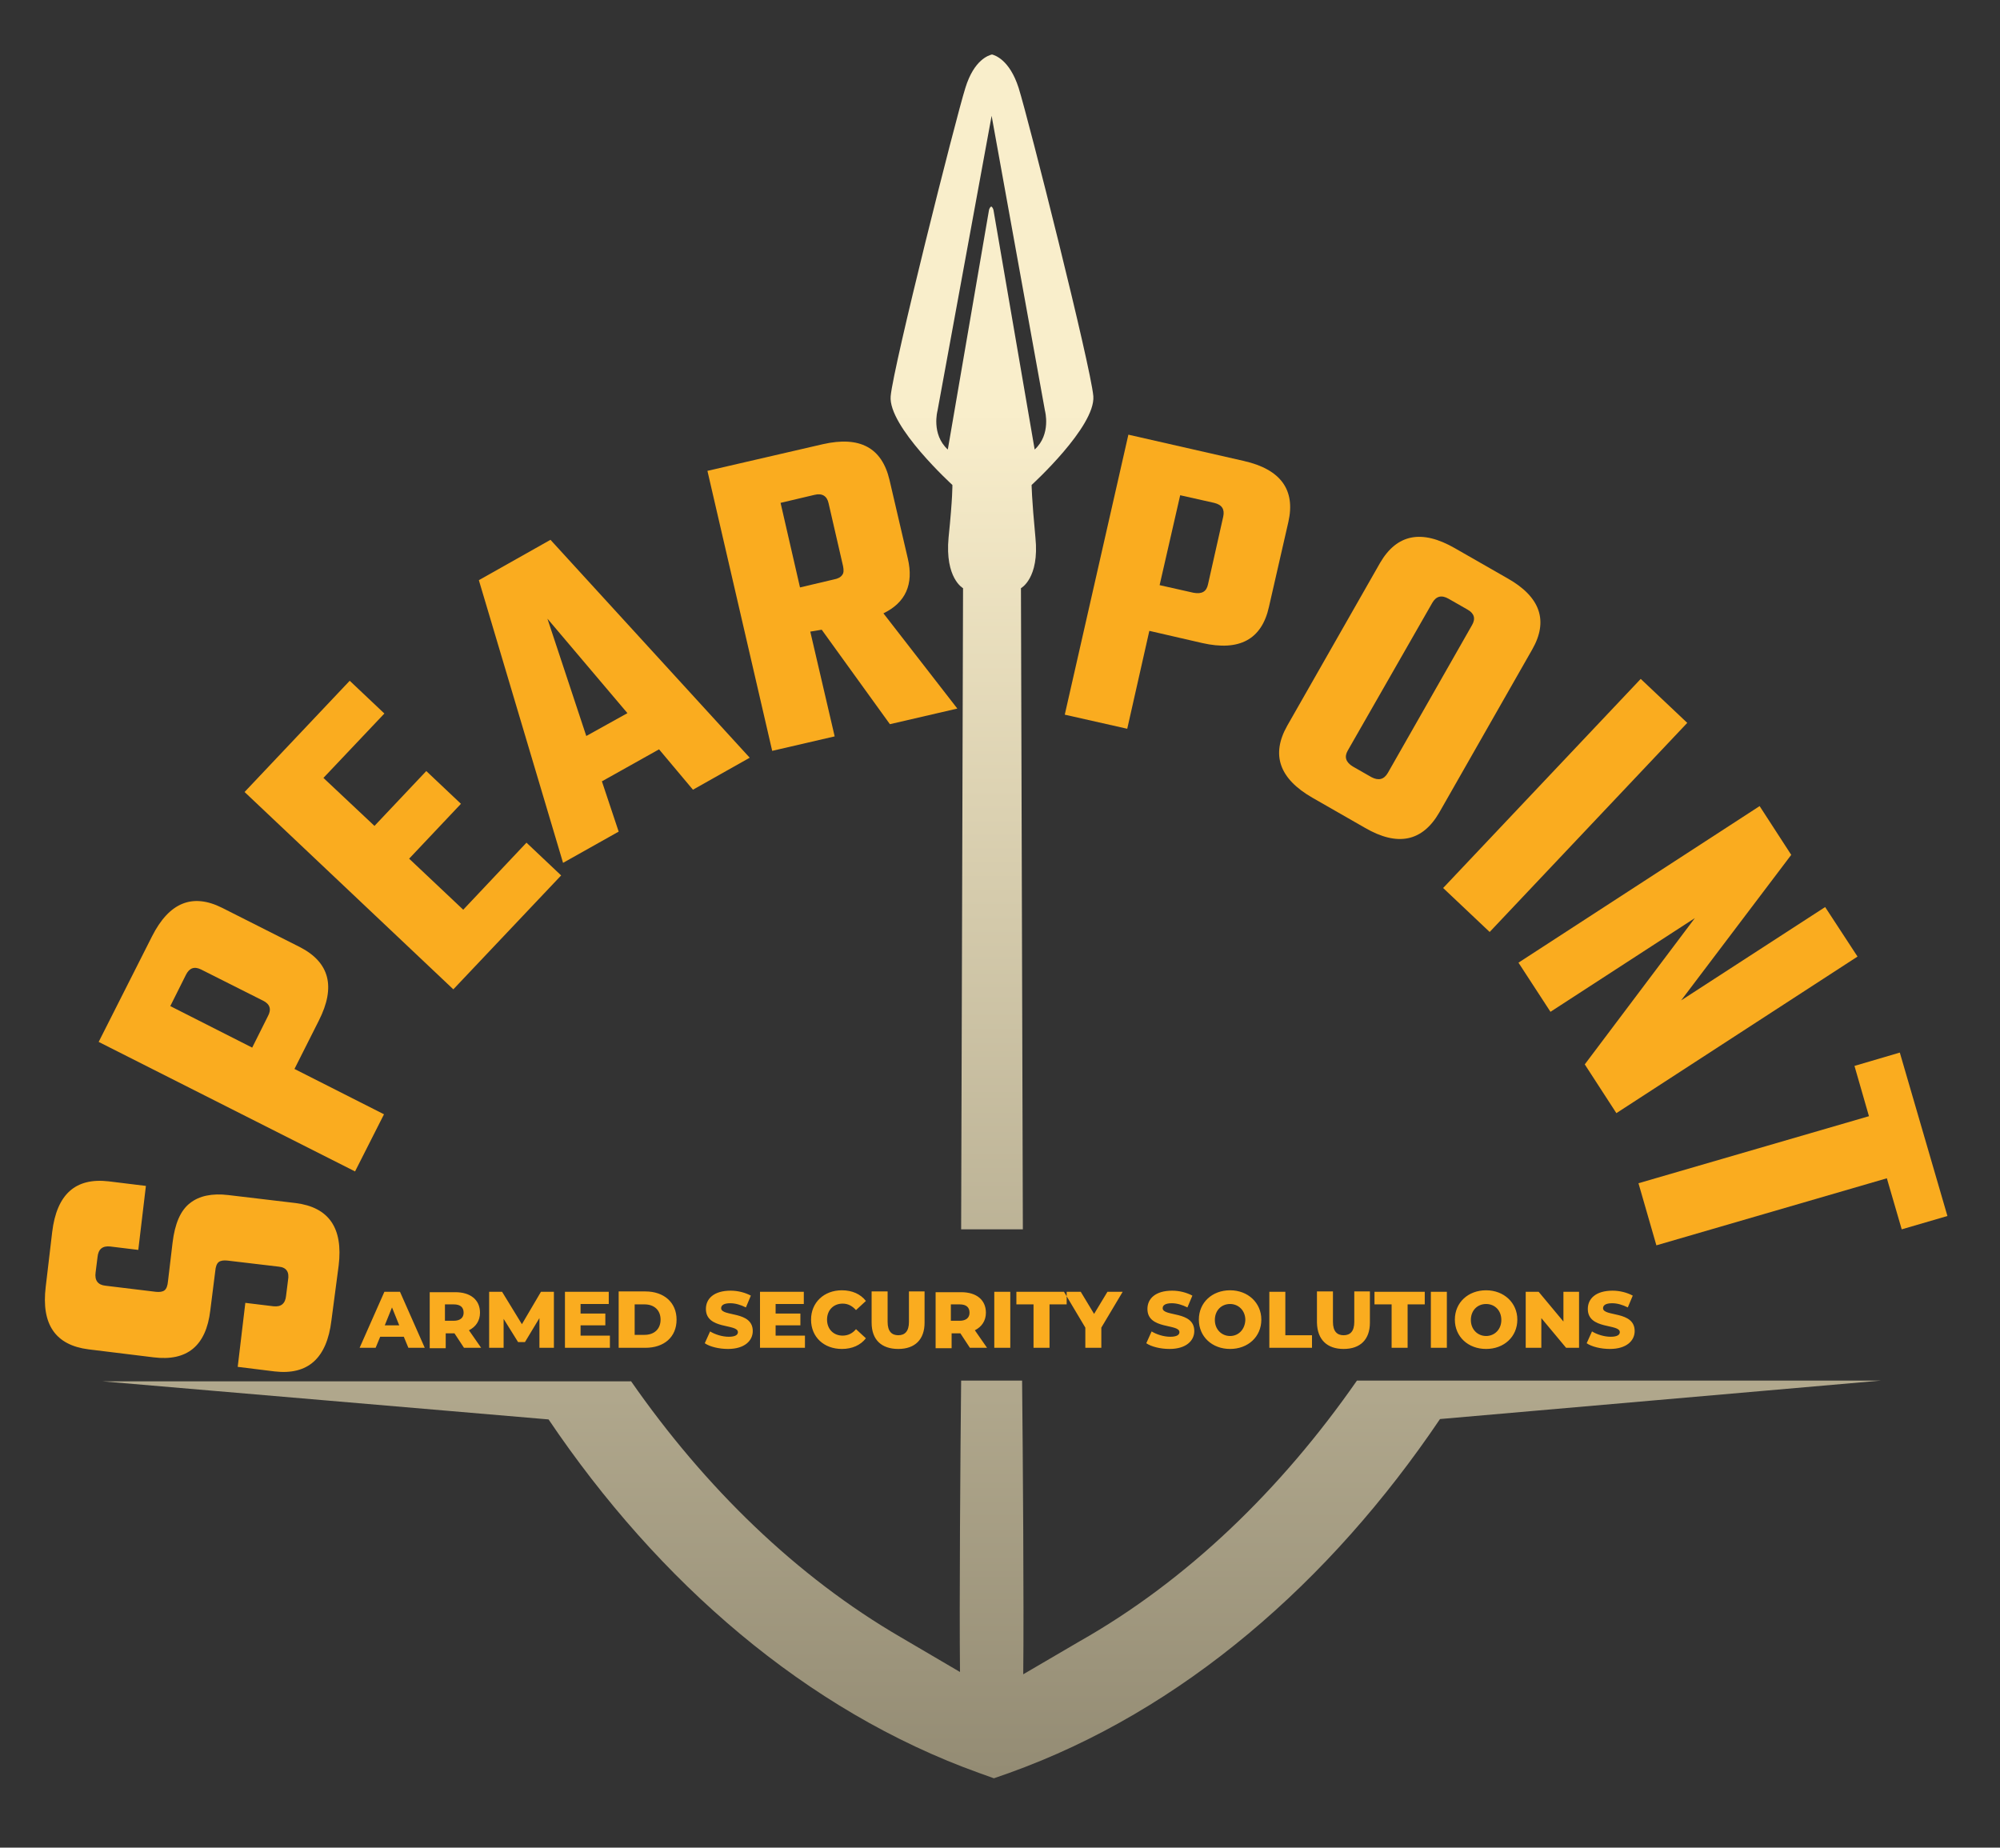 <?xml version="1.0" encoding="utf-8"?>
<!-- Generator: Adobe Illustrator 26.5.0, SVG Export Plug-In . SVG Version: 6.00 Build 0)  -->
<svg version="1.1" id="Layer_1" xmlns="http://www.w3.org/2000/svg" xmlns:xlink="http://www.w3.org/1999/xlink" x="0px" y="0px"
	 viewBox="0 0 525 485" style="enable-background:new 0 0 525 485;" xml:space="preserve">
<rect x="0" y="0" width="525" height="485" fill="#333333" stroke="none"/>
<style type="text/css">
	.st0{fill-rule:evenodd;clip-rule:evenodd;fill:#FAAC1F;}
	.st1{fill-rule:evenodd;clip-rule:evenodd;fill:url(#SVGID_1_);}
</style>
<path class="st0" d="M73.2,332.5l-13.5-1.6c-1-0.1-1.8,0-2.3,0.4s-0.8,1.2-0.9,2.4L55.2,344c-1.1,9.3-6.1,13.4-14.9,12.3l-17.1-2.1
	c-8.6-1.1-12.4-6.5-11.2-16.4l1.7-14.4c1.2-9.9,6.1-14.3,14.8-13.3l9.8,1.2l-2,16.8l-7.4-0.9c-2-0.2-3.1,0.7-3.3,2.8l-0.5,4
	c-0.3,2.1,0.6,3.3,2.6,3.5l13.2,1.6c1,0.1,1.8,0,2.3-0.4c0.5-0.4,0.8-1.2,0.9-2.4l1.2-10.1c0.6-5,2.1-8.5,4.6-10.4
	c2.4-1.9,5.8-2.6,10-2.1l17.7,2.1c8.7,1.1,12.5,6.5,11.3,16.4L87,346.6c-1.2,10-6.2,14.4-14.9,13.4l-9.7-1.2l2-16.8l7.4,0.9
	c2,0.2,3.1-0.7,3.3-2.8l0.5-4C76,333.9,75.2,332.7,73.2,332.5L73.2,332.5z M69.1,262.7l-16.3-8.2c-1.8-0.9-3.1-0.4-4,1.4l-4.1,8.2
	L66.2,275l4.1-8.2C71.3,265,70.9,263.6,69.1,262.7L69.1,262.7z M25.9,273.5l14-27.7c4.5-8.9,10.6-11.4,18.4-7.5l20.4,10.3
	c7.8,4,9.5,10.4,5,19.3l-6.4,12.7l23.5,11.9l-7.6,15L25.9,273.5L25.9,273.5z M121.6,238.8l16.6-17.6l9.1,8.6L119,259.7l-54.8-51.8
	l27.6-29.2l9.1,8.6l-16,16.9l13.4,12.6l13.6-14.4l9.1,8.6l-13.6,14.4L121.6,238.8L121.6,238.8z M153.9,193.2l10.8-6l-21-24.8
	L153.9,193.2L153.9,193.2z M181.9,207.3l14.9-8.4l-52.3-57.2l-18.8,10.6l22.1,74.2l14.6-8.2l-4.4-13.2l15-8.4L181.9,207.3
	L181.9,207.3z M204.9,132l5.1,22.2l8.9-2.1c1.1-0.2,1.8-0.6,2.2-1.2c0.4-0.5,0.4-1.3,0.2-2.3l-3.8-16.5c-0.4-1.9-1.7-2.7-3.7-2.2
	L204.9,132L204.9,132z M212.7,165.8l6.4,27.5l-16.4,3.8l-17-73.5l30.3-7c9.7-2.2,15.5,0.9,17.5,9.4l4.8,20.6
	c1.6,6.8-0.6,11.6-6.4,14.4l19.4,25l-17.7,4.1l-17.9-24.8L212.7,165.8z"/>
<path class="st0" d="M317.1,153.4l4-17.8c0.4-1.9-0.3-3.1-2.4-3.6l-8.9-2l-5.4,23.6l8.9,2C315.5,156,316.7,155.3,317.1,153.4
	L317.1,153.4z M296.2,114.1l30.3,6.9c9.7,2.2,13.6,7.6,11.7,16l-5.1,22.3c-1.9,8.6-7.8,11.7-17.5,9.5l-13.9-3.2l-5.8,25.7l-16.4-3.7
	L296.2,114.1z"/>
<path class="st0" d="M364.3,202.9l22.1-38.8c1-1.7,0.6-3.1-1.2-4.1l-4.9-2.8c-1.9-1.1-3.3-0.7-4.3,1L353.8,197
	c-1,1.7-0.5,3.1,1.3,4.2l4.9,2.8C361.9,205,363.3,204.6,364.3,202.9L364.3,202.9z M381.9,143.9l13.8,7.9c8.7,4.9,10.8,11.2,6.5,18.7
	l-24.4,42.8c-4.4,7.6-10.9,9-19.5,4l-13.8-7.9c-8.7-5-10.9-11.3-6.6-18.9l24.4-42.8C366.7,140.2,373.2,138.9,381.9,143.9z"/>
<rect x="373" y="203.1" transform="matrix(0.687 -0.727 0.727 0.687 -25.082 364.743)" class="st0" width="75.5" height="16.8"/>
<polygon class="st0" points="479.1,238.1 487.6,251.1 424.3,292.2 416,279.4 444.9,241 407,265.6 398.6,252.7 461.9,211.6 
	470.2,224.4 441.3,262.6 "/>
<polygon class="st0" points="511.2,319.2 499.2,322.7 495.3,309.3 434.8,326.9 430.1,310.6 490.6,293 486.8,279.8 498.7,276.3 "/>
<path class="st0" d="M107.2,353.8h4.3l-6.5-14.7h-4.1l-6.5,14.7h4.2l1.2-2.9h6.2L107.2,353.8L107.2,353.8z M101,347.9l1.9-4.7
	l1.9,4.7H101L101,347.9z M121.8,353.8h4.5l-3.2-4.6c1.8-0.9,2.9-2.5,2.9-4.6c0-3.4-2.5-5.4-6.5-5.4h-6.7v14.7h4.2v-3.9h2.3
	L121.8,353.8L121.8,353.8z M121.7,344.6c0,1.3-0.9,2.1-2.6,2.1h-2.3v-4.3h2.3C120.9,342.4,121.7,343.2,121.7,344.6L121.7,344.6z
	 M145.4,353.8l0-14.7h-3.4l-5,8.5l-5.2-8.5h-3.4v14.7h3.8v-7.6l3.8,6.1h1.8l3.8-6.3l0,7.8H145.4L145.4,353.8z M152.4,350.6v-2.7h6.5
	v-3.1h-6.5v-2.5h7.4v-3.2h-11.5v14.7h11.8v-3.2H152.4L152.4,350.6z M162.4,353.8h7c4.9,0,8.2-2.8,8.2-7.4c0-4.5-3.3-7.4-8.2-7.4h-7
	V353.8L162.4,353.8z M166.6,350.5v-8.1h2.6c2.5,0,4.2,1.5,4.2,4c0,2.5-1.7,4-4.2,4H166.6L166.6,350.5z M191.1,354.1
	c4.4,0,6.5-2.2,6.5-4.7c0-5.4-8.3-3.7-8.3-6c0-0.7,0.6-1.3,2.4-1.3c1.3,0,2.7,0.4,4.1,1.1l1.3-3.1c-1.5-0.8-3.4-1.3-5.3-1.3
	c-4.4,0-6.5,2.1-6.5,4.8c0,5.5,8.4,3.8,8.4,6.1c0,0.7-0.7,1.2-2.4,1.2c-1.7,0-3.6-0.6-4.9-1.4l-1.4,3.1
	C186.3,353.5,188.7,354.1,191.1,354.1L191.1,354.1z M203.6,350.6v-2.7h6.5v-3.1h-6.5v-2.5h7.4v-3.2h-11.5v14.7h11.8v-3.2H203.6
	L203.6,350.6z M221,354.1c2.7,0,4.9-1,6.3-2.8l-2.6-2.4c-0.9,1.1-2.1,1.7-3.5,1.7c-2.4,0-4.1-1.7-4.1-4.2c0-2.5,1.7-4.2,4.1-4.2
	c1.4,0,2.5,0.6,3.5,1.7l2.6-2.4c-1.4-1.8-3.6-2.8-6.3-2.8c-4.7,0-8.1,3.2-8.1,7.7C212.9,351,216.3,354.1,221,354.1L221,354.1z
	 M235.8,354.1c4.4,0,6.9-2.5,6.9-6.9v-8.2h-4.1v8c0,2.5-1.1,3.5-2.8,3.5c-1.7,0-2.8-1-2.8-3.5v-8h-4.2v8.2
	C228.8,351.7,231.4,354.1,235.8,354.1L235.8,354.1z M254.6,353.8h4.5l-3.2-4.6c1.8-0.9,2.9-2.5,2.9-4.6c0-3.4-2.5-5.4-6.5-5.4h-6.7
	v14.7h4.2v-3.9h2.3L254.6,353.8L254.6,353.8z M254.5,344.6c0,1.3-0.9,2.1-2.6,2.1h-2.3v-4.3h2.3
	C253.7,342.4,254.5,343.2,254.5,344.6L254.5,344.6z M261,353.8h4.2v-14.7H261V353.8L261,353.8z M271.3,353.8h4.2v-11.4h4.5v-3.3
	h-13.2v3.3h4.5V353.8L271.3,353.8z M294.7,339.1l-5.6,9.4v5.3h-4.2v-5.3l-5.6-9.4h4.4l3.5,5.8l3.5-5.8H294.7L294.7,339.1z
	 M307,354.1c4.4,0,6.5-2.2,6.5-4.7c0-5.4-8.3-3.7-8.3-6c0-0.7,0.6-1.3,2.4-1.3c1.3,0,2.7,0.4,4.1,1.1l1.3-3.1
	c-1.5-0.8-3.4-1.3-5.3-1.3c-4.4,0-6.5,2.1-6.5,4.8c0,5.5,8.4,3.8,8.4,6.1c0,0.7-0.7,1.2-2.4,1.2c-1.7,0-3.6-0.6-4.9-1.4l-1.4,3.1
	C302.2,353.5,304.6,354.1,307,354.1L307,354.1z M322.9,354.1c4.7,0,8.2-3.2,8.2-7.7c0-4.4-3.5-7.7-8.2-7.7c-4.7,0-8.2,3.2-8.2,7.7
	C314.7,350.9,318.2,354.1,322.9,354.1L322.9,354.1z M322.9,350.7c-2.2,0-4-1.7-4-4.2c0-2.5,1.7-4.2,4-4.2c2.2,0,4,1.7,4,4.2
	C326.8,349,325.1,350.7,322.9,350.7L322.9,350.7z M333.2,353.8h11.2v-3.3h-7v-11.4h-4.2V353.8L333.2,353.8z M352.7,354.1
	c4.4,0,6.9-2.5,6.9-6.9v-8.2h-4.1v8c0,2.5-1.1,3.5-2.8,3.5c-1.7,0-2.8-1-2.8-3.5v-8h-4.2v8.2C345.8,351.7,348.4,354.1,352.7,354.1
	L352.7,354.1z M365.3,353.8h4.2v-11.4h4.5v-3.3h-13.2v3.3h4.5V353.8L365.3,353.8z M375.6,353.8h4.2v-14.7h-4.2V353.8L375.6,353.8z
	 M390.1,354.1c4.7,0,8.2-3.2,8.2-7.7c0-4.4-3.5-7.7-8.2-7.7s-8.2,3.2-8.2,7.7C381.9,350.9,385.4,354.1,390.1,354.1L390.1,354.1z
	 M390.1,350.7c-2.2,0-4-1.7-4-4.2c0-2.5,1.7-4.2,4-4.2s4,1.7,4,4.2C394.1,349,392.3,350.7,390.1,350.7L390.1,350.7z M410.4,339.1
	v7.8l-6.5-7.8h-3.4v14.7h4.1V346l6.5,7.8h3.4v-14.7H410.4L410.4,339.1z M422.6,354.1c4.4,0,6.5-2.2,6.5-4.7c0-5.4-8.3-3.7-8.3-6
	c0-0.7,0.6-1.3,2.4-1.3c1.3,0,2.7,0.4,4.1,1.1l1.3-3.1c-1.5-0.8-3.4-1.3-5.3-1.3c-4.4,0-6.5,2.1-6.5,4.8c0,5.5,8.4,3.8,8.4,6.1
	c0,0.7-0.7,1.2-2.4,1.2c-1.7,0-3.6-0.6-4.9-1.4l-1.4,3.1C417.8,353.5,420.2,354.1,422.6,354.1z"/>
<linearGradient id="SVGID_1_" gradientUnits="userSpaceOnUse" x1="260.349" y1="465.345" x2="260.349" y2="107.756">
	<stop  offset="0" style="stop-color:#948C74"/>
	<stop  offset="1" style="stop-color:#F9EECB"/>
</linearGradient>
<path class="st1" d="M165.6,362.5c19.4,27.9,43.5,51.4,70.9,67.3l15.5,9.1c-0.2-17.7,0.1-57.9,0.3-76.5h16
	c0.2,18.8,0.5,59.8,0.3,77.1l14.7-8.6c28.3-16,53-39.9,72.9-68.5h0.1h26.1h111.4L378,372.5c-28.8,42.7-67.6,76.6-113.1,92.9l-4,1.4
	l-3.9-1.4c-45.4-16.3-84.2-50.1-113-92.8l-117.1-10h110.6h26.9H165.6L165.6,362.5z M252.3,322.7l0.5-168.3c0,0-4.8-2.6-3.8-13.3
	c1.1-10.7,1-13.8,1-13.8s-16.9-15.4-16.2-23.3s17-72.6,19.6-80.9c2.3-7.5,6.2-8.6,7-8.8c0.7,0.2,4.6,1.3,7,8.8
	c2.6,8.3,18.9,72.9,19.6,80.9c0.6,8-16.2,23.3-16.2,23.3s0,3.2,1,13.8c1.1,10.7-3.8,13.3-3.8,13.3l0.5,168.3H252.3L252.3,322.7z
	 M260.3,30.4l-14.2,77.4c0,0-1.7,6.2,2.7,10.2l10.8-62.8c0,0,0.1-0.7,0.6-1c0.5,0.3,0.6,1,0.6,1l10.8,62.8c4.4-4,2.7-10.2,2.7-10.2
	L260.3,30.4z"/>
</svg>
